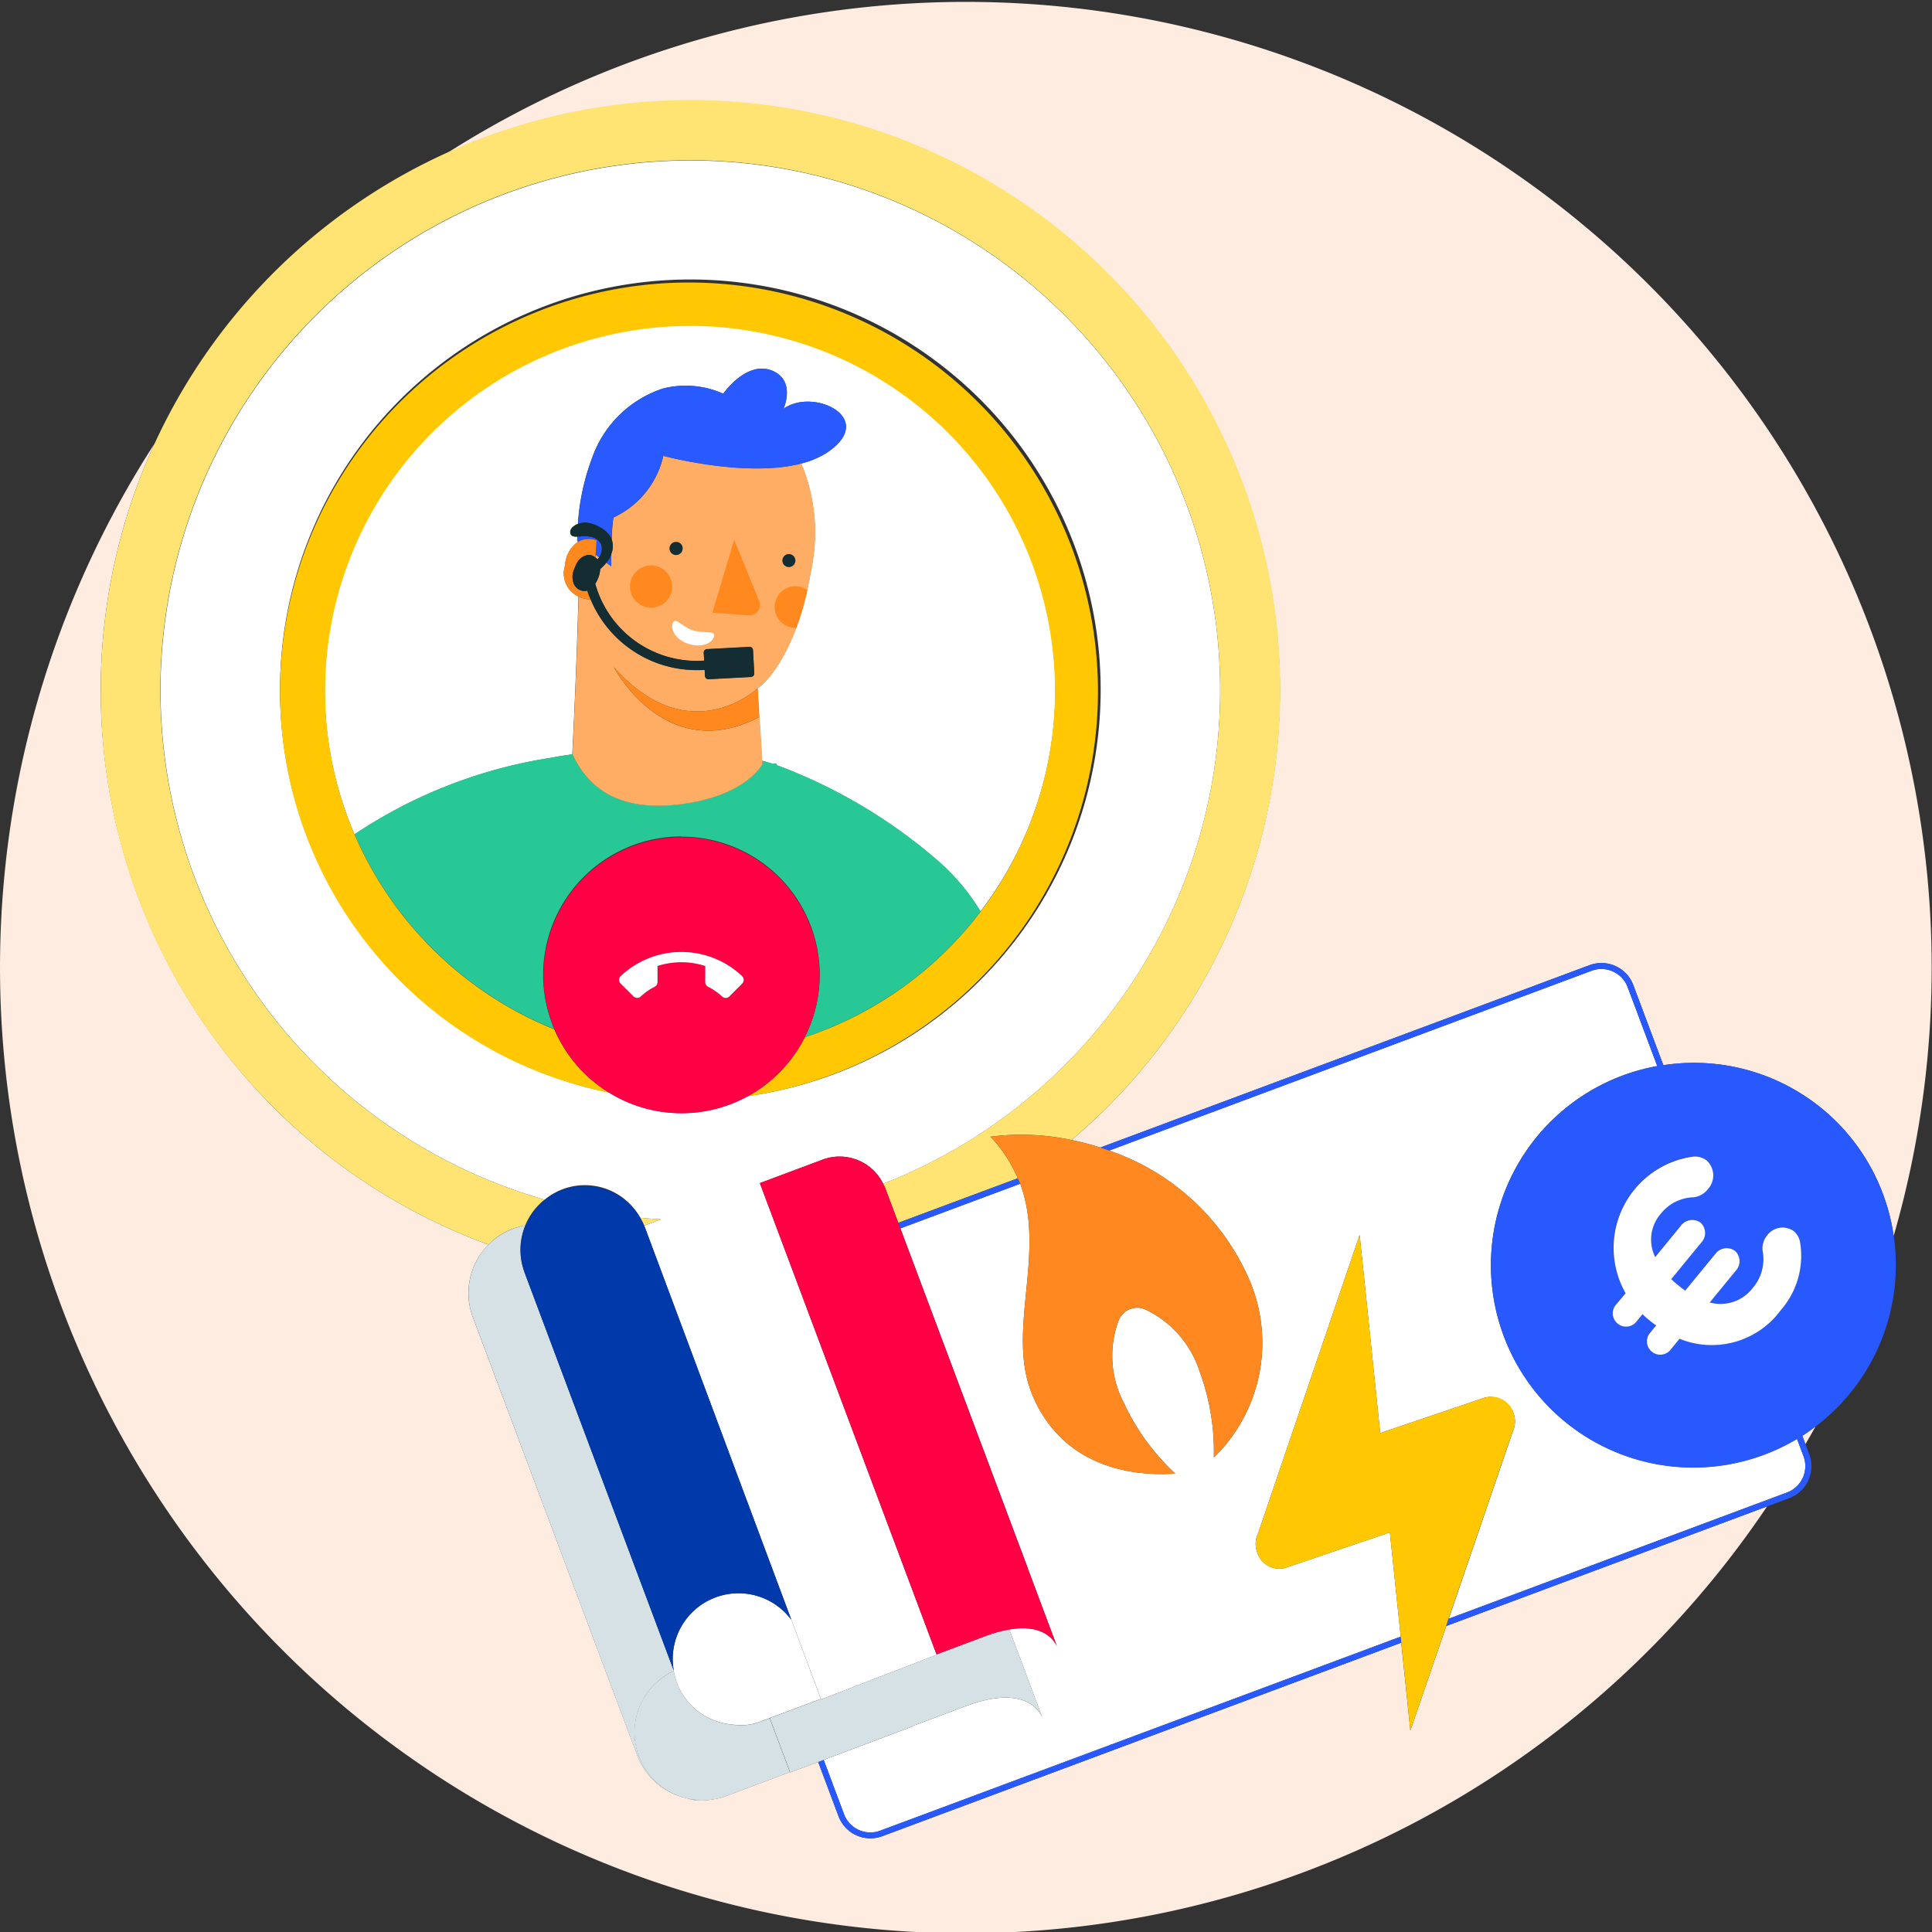 <?xml version="1.0" encoding="UTF-8"?>
<svg xmlns="http://www.w3.org/2000/svg" id="Calque_1" data-name="Calque 1" viewBox="0 0 80 80">
  <rect x="0" y="0" width="80" height="80" fill="#333333" stroke="none"/>
  <defs>
    <style>.cls-1{fill:#ffece1;}.cls-2{fill:#fff;}.cls-3{fill:#ffe473;}.cls-4{fill:#27c896;}.cls-5{fill:#ffad64;}.cls-6{fill:#285aff;}.cls-7{fill:#ff891f;}.cls-8{fill:#132d32;}.cls-9{fill:#ffc802;}.cls-10{fill:#2859ff;}.cls-11{fill:#d6e1e6;}.cls-12{fill:none;stroke:#d6e1e6;stroke-linecap:round;stroke-linejoin:round;stroke-width:0;}.cls-13{fill:#f04;}.cls-14{fill:#0039a9;}.cls-15{fill:#ff8920;}</style>
  </defs>
  <title>cheque-energie-pre-affectation</title>
  <path class="cls-1" d="M58.4,71.66l-.378-3.638L36.536,76.033a1.412,1.412,0,0,1-1.815-.826l-.843-2.249-1.159.434-.006-.016-2.635.988-.027.01h0l-.088.033a2.422,2.422,0,0,1-.438.1l-.01,0a2.465,2.465,0,0,1-.817.022c-.085-.011-.163-.047-.246-.065l-.057-.015a2.818,2.818,0,0,1-2-1.742L19.577,54.537a2.839,2.839,0,0,1,.653-3A24.448,24.448,0,0,1,6.408,18.355,39.987,39.987,0,0,0,73.171,62.378L59.887,67.329Z"></path>
  <path class="cls-1" d="M74.759,59.8c.141-.246.288-.488.423-.738-.181.137-.364.27-.554.391Z"></path>
  <path class="cls-1" d="M45.849,11.322a24.415,24.415,0,0,1,0,34.527c-.477.477-.973.925-1.481,1.357a11.185,11.185,0,0,1,1.192.311l20.257-7.551a1.41,1.41,0,0,1,1.815.826l1.243,3.316a8.349,8.349,0,0,1,9.537,7.07A39.989,39.989,0,0,0,18.521,6.335a24.44,24.44,0,0,1,27.328,4.987Z"></path>
  <path class="cls-2" d="M26.506,50.425c.286.027.573.05.862.066l-.694.26.012.031h0l.01.026,6.072,16.26,1.226,3.284L34,70.37l4.788-1.849-.006-.015L31.466,48.99l2.6-.973a2.008,2.008,0,0,1,2.505,1,21.938,21.938,0,1,0-14.018.659,2.615,2.615,0,0,1,3.956.75ZM11.594,28.586a16.991,16.991,0,1,1,19.38,16.8,5.7,5.7,0,0,1-5.762-.151A17.018,17.018,0,0,1,11.594,28.586Z"></path>
  <path class="cls-2" d="M22.905,31.365c.454-.09.736-.107.791-.138l0,.008c.061-1.2.191-3.949.256-6.537A1.059,1.059,0,0,1,23.4,23.41a1.275,1.275,0,0,1,.544-.981L23.9,22.4s0-.075,0-.179c-.107.005-.217,0-.27-.089a.26.26,0,0,1,.073-.3.613.613,0,0,1,.226-.137,9.442,9.442,0,0,1,.6-2.767,4.638,4.638,0,0,1,2.927-2.842,3.817,3.817,0,0,1,2.491.216s.927-1.349,1.982-.971c1.055.4.509,1.6.509,1.6,1.218-.9,3.909.378,1.818,1.8a3.541,3.541,0,0,1-1.086.461,7.4,7.4,0,0,1,.413,4.4c-.654,3.9-2.218,4.91-2.218,4.91h0v.007l.19,2.994c.134.037.267.075.4.115a1.287,1.287,0,0,1,.212.019c-.009.013-.022.027-.031.04a21.744,21.744,0,0,1,6.791,4.05,8.886,8.886,0,0,1,1.672,2.017A15.126,15.126,0,1,0,14.68,34.553a20.171,20.171,0,0,1,8.228-3.184Z"></path>
  <path class="cls-3" d="M11.322,45.849a24.332,24.332,0,0,0,8.908,5.687,2.731,2.731,0,0,1,1.519-.794,2.646,2.646,0,0,1,.8-1.067,21.943,21.943,0,1,1,14.018-.659,1.963,1.963,0,0,1,.089.18l.539,1.439,4.948-1.845a5.657,5.657,0,0,0-1.133-1.721,9.946,9.946,0,0,1,3.357.137c.508-.432,1-.88,1.481-1.357A24.422,24.422,0,1,0,4.171,28.586,24.255,24.255,0,0,0,11.322,45.849Z"></path>
  <path class="cls-3" d="M26.674,50.751l.694-.26c-.289-.016-.576-.039-.862-.066a2.651,2.651,0,0,1,.177.358h0Z"></path>
  <path class="cls-4" d="M28.217,34.645a5.718,5.718,0,0,1,5.107,8.305,15.176,15.176,0,0,0,7.285-5.209,8.886,8.886,0,0,0-1.672-2.017,21.744,21.744,0,0,0-6.791-4.05c.01-.013.022-.027.031-.04a1.287,1.287,0,0,0-.212-.019c-.131-.04-.264-.078-.4-.115l.008.13c-.44.72-1.627,1.52-3.727,1.7-2.531.214-3.6-.943-4.147-2.1l0-.008c-.055.031-.337.048-.791.138l0,0a20.171,20.171,0,0,0-8.228,3.184,15.212,15.212,0,0,0,8.272,8.07,5.726,5.726,0,0,1,5.265-7.977Z"></path>
  <path class="cls-5" d="M31.432,29.694c-3.892,2.022-6.015-2.072-6.015-2.072,3.133,3.537,5.959.88,5.96.879h0s1.564-1.007,2.218-4.91a7.4,7.4,0,0,0-.413-4.4c-2.312.6-5.714-.317-5.714-.317A3.722,3.722,0,0,1,25.4,21.431a8.331,8.331,0,0,0-.07.907.847.847,0,0,1-.016.6c-.005.295-.005.51-.005.51l-.2-.146a2.034,2.034,0,0,1-.255.264,1.234,1.234,0,0,1-.132.477,1.35,1.35,0,0,1-.074.132,4.364,4.364,0,0,0,4.51,3.185l-.018-.326a.143.143,0,0,1,.135-.151l1.754-.093a.143.143,0,0,1,.151.135l.052.96a.143.143,0,0,1-.135.15l-1.754.093a.143.143,0,0,1-.151-.135l-.014-.251a4.928,4.928,0,0,1-.972-.035,4.758,4.758,0,0,1-3.747-2.877,1.5,1.5,0,0,1-.5-.128c-.065,2.588-.2,5.333-.256,6.537.547,1.156,1.616,2.313,4.147,2.1,2.1-.184,3.287-.984,3.727-1.7l-.008-.13-.19-2.994Z"></path>
  <path class="cls-5" d="M24.737,23.162a.929.929,0,0,0,.064-.069s0-.012.007-.017l-.144-.107-.008.121A.522.522,0,0,1,24.737,23.162Z"></path>
  <path class="cls-6" d="M24.267,21.644a1.345,1.345,0,0,1,.569.192,1.1,1.1,0,0,1,.486.477c0,.008,0,.017,0,.025a8.331,8.331,0,0,1,.07-.907,3.722,3.722,0,0,0,2.072-2.554s3.4.922,5.714.317a3.541,3.541,0,0,0,1.086-.461c2.091-1.421-.6-2.7-1.818-1.8,0,0,.545-1.205-.509-1.6-1.054-.378-1.982.971-1.982.971a3.817,3.817,0,0,0-2.491-.216,4.638,4.638,0,0,0-2.927,2.842,9.442,9.442,0,0,0-.6,2.767A.785.785,0,0,1,24.267,21.644Z"></path>
  <path class="cls-6" d="M24.7,22.367l-.04.6.144.107a.581.581,0,0,0,.08-.541.574.574,0,0,0-.395-.3,1.451,1.451,0,0,0-.511-.01c-.024,0-.049,0-.073,0,0,.1,0,.179,0,.179l.035.026A.976.976,0,0,1,24.7,22.367Z"></path>
  <path class="cls-6" d="M25.108,23.3l.2.146s0-.215.005-.51a1.073,1.073,0,0,1-.045.148A1.364,1.364,0,0,1,25.108,23.3Z"></path>
  <path class="cls-7" d="M24.314,24.452a.4.4,0,0,1-.053.02.491.491,0,0,1-.5-.29.766.766,0,0,1,.008-.6c.109-.27.185-.464.457-.569a.4.4,0,0,1,.428.078l.008-.121.04-.6a.976.976,0,0,0-.765.062,1.275,1.275,0,0,0-.544.981,1.059,1.059,0,0,0,.561,1.289,1.5,1.5,0,0,0,.5.128C24.405,24.7,24.357,24.58,24.314,24.452Z"></path>
  <path class="cls-7" d="M25.417,27.621s2.123,4.094,6.015,2.072l-.054-1.187V28.5h0S28.55,31.159,25.417,27.621Z"></path>
  <path class="cls-8" d="M24.494,22.233a.574.574,0,0,1,.395.3.581.581,0,0,1-.08.541c0,.005,0,.012-.007.017a.929.929,0,0,1-.064.069.522.522,0,0,0-.08-.072.4.4,0,0,0-.428-.078c-.272.105-.348.3-.457.569a.766.766,0,0,0-.008.6.491.491,0,0,0,.5.29.4.4,0,0,0,.053-.02c.043.127.091.252.144.375A4.758,4.758,0,0,0,28.206,27.7a4.928,4.928,0,0,0,.972.035l.014.251a.143.143,0,0,0,.151.135l1.754-.093a.143.143,0,0,0,.135-.15l-.052-.96a.143.143,0,0,0-.151-.135l-1.754.093a.143.143,0,0,0-.135.151l.018.326a4.364,4.364,0,0,1-4.51-3.185,1.35,1.35,0,0,0,.074-.132,1.234,1.234,0,0,0,.132-.477,2.034,2.034,0,0,0,.255-.264,1.364,1.364,0,0,0,.157-.215,1.073,1.073,0,0,0,.045-.148.847.847,0,0,0,.016-.6c0-.008,0-.017,0-.025a1.1,1.1,0,0,0-.486-.477,1.345,1.345,0,0,0-.569-.192.785.785,0,0,0-.328.054.613.613,0,0,0-.226.137.26.26,0,0,0-.073.3c.053.087.164.095.27.089.025,0,.05,0,.073,0A1.451,1.451,0,0,1,24.494,22.233Z"></path>
  <path class="cls-9" d="M25.212,45.238a5.742,5.742,0,0,1-2.26-2.615,15.212,15.212,0,0,1-8.272-8.07,15.111,15.111,0,1,1,18.643,8.4,5.746,5.746,0,0,1-2.35,2.438,16.935,16.935,0,1,0-5.762-.151Z"></path>
  <path class="cls-2" d="M51.756,53.051a6.615,6.615,0,0,1-1.493,7.3,9.577,9.577,0,0,0-.589-3.562,4.286,4.286,0,0,0-2.26-2.572.826.826,0,0,0-1.094.458,4.2,4.2,0,0,0,.22,3.427,9.354,9.354,0,0,0,2.127,2.918c-2.642.164-4.895-.815-5.916-3.252-1.107-2.64.58-5.825-.506-8.753l-4.962,1.85,5.275,14.073,0,.009,1.212,3.232a.578.578,0,0,1,.023.062l-.023-.062c-.1-.223-.531-.953-1.976-.706l.065.172.013.037,1.284,3.426.025.067-.025-.067c-.124-.288-.765-1.362-3.182-.456l-1.9.712-.252.094.006.016-3.722,1.4.843,2.25a1.163,1.163,0,0,0,1.5.682L58,67.77l-.448-4.316-4.309,1.462a.953.953,0,0,1-1.19-.658.971.971,0,0,1,.037-.753l4.21-12.37.852,8.206,4.335-1.471a1.014,1.014,0,0,1,1.153,1.411L59.99,67.028,74,61.8a1.166,1.166,0,0,0,.681-1.5l-.271-.722a8.378,8.378,0,1,1-5.787-15.437L67.4,40.879a1.166,1.166,0,0,0-1.09-.757,1.166,1.166,0,0,0-.409.075L45.927,47.643A9.751,9.751,0,0,1,51.756,53.051Z"></path>
  <path class="cls-10" d="M58,67.77,36.45,75.8a1.163,1.163,0,0,1-1.5-.682l-.843-2.25-.229.086.843,2.249a1.412,1.412,0,0,0,1.815.826l21.491-8.011Z"></path>
  <path class="cls-10" d="M37.283,50.866l4.962-1.85c-.028-.076-.068-.15-.1-.225L37.2,50.635Z"></path>
  <path class="cls-10" d="M75.445,45.907a8.35,8.35,0,0,0-6.569-1.8l-1.243-3.316a1.41,1.41,0,0,0-1.815-.826L45.561,47.518c.122.039.244.082.366.126L65.9,40.2a1.157,1.157,0,0,1,.892.031,1.151,1.151,0,0,1,.607.651l1.225,3.267a8.378,8.378,0,1,0,5.787,15.437l.271.722A1.166,1.166,0,0,1,74,61.8L59.99,67.028l-.1.3,13.283-4.951.919-.343a1.414,1.414,0,0,0,.825-1.816l-.156-.415-.13-.348c.19-.121.373-.253.554-.391a8.391,8.391,0,0,0,.262-13.159Zm-5.9,9.526-.349.426a.551.551,0,1,1-.847-.7l.23-.28a3.055,3.055,0,0,1-.268-.2c-.1-.079-.212-.174-.3-.263l-.23.281a.551.551,0,1,1-.847-.7l.373-.455a3.815,3.815,0,0,1,2.772-5.656.789.789,0,0,1,.592.162.841.841,0,0,1,.043,1.185.868.868,0,0,1-.6.335,1.805,1.805,0,0,0-1.353.686,1.628,1.628,0,0,0-.227,1.788l1.063-1.3a.586.586,0,0,1,.813-.126.578.578,0,0,1,.035.822L69.2,52.966c.088.089.194.176.29.255a3.22,3.22,0,0,0,.287.219l1.246-1.519a.586.586,0,0,1,.813-.127.578.578,0,0,1,.035.822l-1.079,1.315a1.682,1.682,0,0,0,1.8-.626,1.818,1.818,0,0,0,.387-1.512.854.854,0,0,1,.195-.649.794.794,0,0,1,1.1-.164.771.771,0,0,1,.255.436,3.417,3.417,0,0,1-.792,2.83A3.544,3.544,0,0,1,69.547,55.433Z"></path>
  <path class="cls-2" d="M73.742,54.247a3.417,3.417,0,0,0,.792-2.83.771.771,0,0,0-.255-.436.794.794,0,0,0-1.1.164.854.854,0,0,0-.195.649,1.818,1.818,0,0,1-.387,1.512,1.682,1.682,0,0,1-1.8.626l1.079-1.315a.578.578,0,0,0-.035-.822.586.586,0,0,0-.813.127L69.781,53.44a3.22,3.22,0,0,1-.287-.219c-.1-.079-.2-.166-.29-.255l1.246-1.519a.578.578,0,0,0-.035-.822.586.586,0,0,0-.813.126l-1.063,1.3a1.628,1.628,0,0,1,.227-1.788,1.805,1.805,0,0,1,1.353-.686.868.868,0,0,0,.6-.335.841.841,0,0,0-.043-1.185.789.789,0,0,0-.592-.162,3.815,3.815,0,0,0-2.772,5.656L66.935,54a.551.551,0,1,0,.847.7l.23-.281c.088.089.2.183.3.263a3.055,3.055,0,0,0,.268.2l-.23.28a.551.551,0,1,0,.847.7l.349-.426A3.544,3.544,0,0,0,73.742,54.247Z"></path>
  <path class="cls-11" d="M29.942,74.4c.036-.012.072-.013.108-.026l.014-.005C30.024,74.383,29.983,74.387,29.942,74.4Z"></path>
  <path class="cls-11" d="M28.45,74.467c.083.018.161.055.246.065s.149,0,.224,0A2.806,2.806,0,0,1,28.45,74.467Z"></path>
  <path class="cls-11" d="M29.472,74.513a2.787,2.787,0,0,1-.41.022A2.777,2.777,0,0,0,29.472,74.513Z"></path>
  <path class="cls-11" d="M26.454,72.716A2.805,2.805,0,0,1,27.9,69.192l0-.019-6.184-16.5a2.642,2.642,0,0,1,.035-1.934,2.849,2.849,0,0,0-2.171,3.8l6.812,18.172a2.818,2.818,0,0,0,2,1.742A2.808,2.808,0,0,1,26.454,72.716Z"></path>
  <path class="cls-11" d="M34.107,72.872l3.722-1.4-.006-.016.252-.094,1.9-.712c2.417-.906,3.058.168,3.182.456l-1.284-3.426-.013-.037-.065-.172a5.461,5.461,0,0,0-1,.278l-2.014.755.006.015L34,70.37l-.007-.018-2.116.793.836,2.231.006.016,1.159-.434Z"></path>
  <path class="cls-11" d="M31.45,71.305a2.236,2.236,0,0,1-1.122.107A2.675,2.675,0,0,1,27.9,69.192a2.8,2.8,0,0,0,.49,5.26l.057.015a2.806,2.806,0,0,0,.47.067c-.074,0-.15.008-.224,0a2.465,2.465,0,0,0,.817-.022l.01,0a2.422,2.422,0,0,0,.438-.1l.088-.033h0c-.036.013-.072.014-.108.026.04-.013.081-.017.122-.031l-.014.005.027-.01,2.635-.988-.836-2.231Zm-2.388,3.23a2.787,2.787,0,0,0,.41-.022A2.777,2.777,0,0,1,29.062,74.535Z"></path>
  <line class="cls-12" x1="43.158" y1="71.11" x2="43.183" y2="71.177"></line>
  <path class="cls-13" d="M34.062,48.017l-2.6.973,7.316,19.516,2.014-.755a5.461,5.461,0,0,1,1-.278c1.446-.248,1.881.483,1.976.706L42.56,64.947l0-.009L37.283,50.866l-.086-.23L36.657,49.2a1.963,1.963,0,0,0-.089-.18A2.008,2.008,0,0,0,34.062,48.017Z"></path>
  <circle class="cls-13" cx="26.685" cy="50.782" r="0.001" transform="translate(-16.034 12.494) rotate(-20.41)"></circle>
  <path class="cls-2" d="M26.683,50.783c0,.009.009.016.012.025l-.01-.026Z"></path>
  <path class="cls-2" d="M32.767,67.068a2.724,2.724,0,0,0-4.869,2.1l0,.019a2.675,2.675,0,0,0,2.426,2.221,2.236,2.236,0,0,0,1.122-.107l.427-.16,2.116-.793Z"></path>
  <path class="cls-13" d="M43.772,68.179l.023.062A.578.578,0,0,0,43.772,68.179Z"></path>
  <path class="cls-14" d="M21.714,52.676l6.184,16.5a2.724,2.724,0,0,1,4.869-2.1L26.7,50.808c0-.009-.009-.016-.012-.025h0a2.659,2.659,0,0,0-4.969,1.893Z"></path>
  <path class="cls-15" d="M44.368,47.206a9.946,9.946,0,0,0-3.357-.137,5.657,5.657,0,0,1,1.133,1.721c.032.075.072.149.1.225,1.085,2.927-.6,6.113.506,8.753,1.022,2.438,3.274,3.416,5.916,3.252A9.354,9.354,0,0,1,46.54,58.1a4.2,4.2,0,0,1-.22-3.427.826.826,0,0,1,1.094-.458,4.286,4.286,0,0,1,2.26,2.572,9.577,9.577,0,0,1,.589,3.562,6.615,6.615,0,0,0,1.493-7.3,9.751,9.751,0,0,0-5.83-5.407c-.122-.044-.244-.086-.366-.126A11.185,11.185,0,0,0,44.368,47.206Z"></path>
  <path class="cls-9" d="M62.679,58.528a.972.972,0,0,0-1.19-.658l-4.335,1.471L56.3,51.136l-4.21,12.37a.971.971,0,0,0-.037.753.953.953,0,0,0,1.19.658l4.309-1.462L58,67.77l.026.253L58.4,71.66l1.482-4.331.1-.3,2.651-7.747A.971.971,0,0,0,62.679,58.528Z"></path>
  <path class="cls-13" d="M33.324,42.951a5.714,5.714,0,1,0-2.35,2.438A5.693,5.693,0,0,0,33.324,42.951ZM25.7,40.422a3.66,3.66,0,0,1,5.037,0,.219.219,0,0,1,0,.305l-.533.533a.214.214,0,0,1-.153.062.221.221,0,0,1-.15-.06,2.419,2.419,0,0,0-.574-.4.214.214,0,0,1-.121-.194v-.667a3.115,3.115,0,0,0-.987-.157,3.207,3.207,0,0,0-.989.155v.667a.217.217,0,0,1-.12.194,2.486,2.486,0,0,0-.572.4.211.211,0,0,1-.15.06.214.214,0,0,1-.153-.062l-.533-.533a.206.206,0,0,1-.062-.15A.215.215,0,0,1,25.7,40.422Z"></path>
  <path class="cls-2" d="M26.232,41.259a.214.214,0,0,0,.153.062.211.211,0,0,0,.15-.06,2.486,2.486,0,0,1,.572-.4.217.217,0,0,0,.12-.194V40a3.207,3.207,0,0,1,.989-.155,3.115,3.115,0,0,1,.987.157v.667a.214.214,0,0,0,.121.194,2.419,2.419,0,0,1,.574.4.221.221,0,0,0,.15.06.214.214,0,0,0,.153-.062l.533-.533a.219.219,0,0,0,0-.305,3.66,3.66,0,0,0-5.037,0,.215.215,0,0,0-.062.153.206.206,0,0,0,.062.15Z"></path>
  <path class="cls-8" d="M28.268,22.708a.273.273,0,1,1-.273-.27.266.266,0,0,1,.273.27"></path>
  <path class="cls-8" d="M32.669,23.482a.27.27,0,1,0-.273-.27.271.271,0,0,0,.273.27"></path>
  <path class="cls-7" d="M30.4,22.349l1.036,2.536a.43.43,0,0,1-.436.594L29.5,25.37Z"></path>
  <path class="cls-2" d="M29.56,26.378c-.109.306-.564.432-1.036.288s-.764-.522-.673-.845c.109-.306.345.108.818.27s1-.018.891.288"></path>
  <path class="cls-7" d="M27.819,24.435a.873.873,0,1,0-1,.714.864.864,0,0,0,1-.714"></path>
  <path class="cls-7" d="M32.941,24.273a.863.863,0,1,0,0,1.727h.036a11.759,11.759,0,0,0,.454-1.565.8.8,0,0,0-.491-.162"></path>
</svg>
